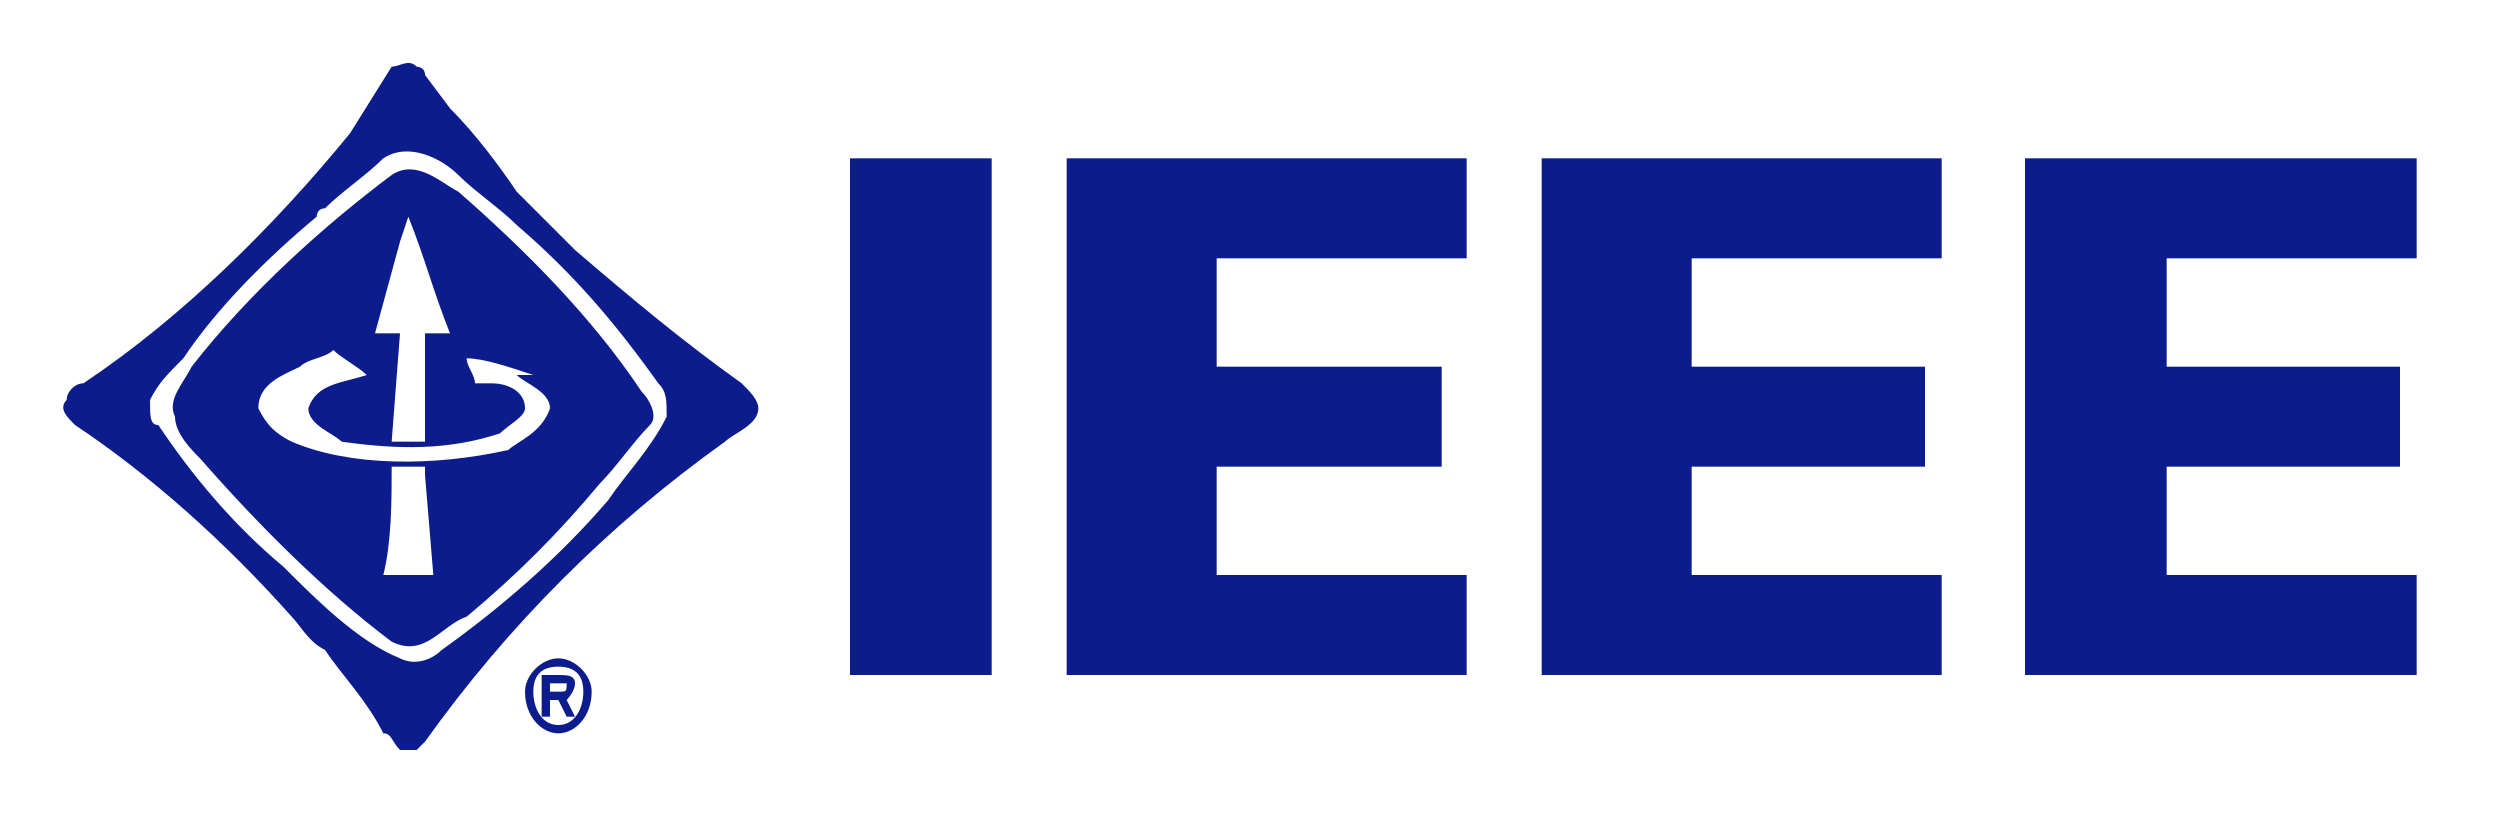 <?xml version="1.0" encoding="iso-8859-1"?>
<!DOCTYPE svg PUBLIC "-//W3C//DTD SVG 1.0//EN" "http://www.w3.org/TR/2001/REC-SVG-20010904/DTD/svg10.dtd">
<svg xmlns="http://www.w3.org/2000/svg" xmlns:odm="http://product.corel.com/CGS/11/cddns/" xml:space="preserve" width="60px" height="20px" style="shape-rendering:geometricPrecision; text-rendering:geometricPrecision; image-rendering:optimizeQuality; fill-rule:evenodd"
     viewBox="0 0 300 98">
 <defs>
  <style type="text/css">
   <![CDATA[
    .fil0 {fill:none}
    .fil1 {fill:#0C1C8C}
   ]]>
  </style>
 </defs>
 <g id="Layer 1">
  <g>
   <path class="fil0" d="M305 102l-305 0 0 -109 305 0 0 109z"/>
   <path class="fil1" d="M102 80l0 -62 17 0 0 62 -17 0z"/>
   <path class="fil1" d="M128 80l0 -62 48 0 0 12 -30 0 0 13 27 0 0 12 -27 0 0 13 30 0 0 12 -48 0z"/>
   <path class="fil1" d="M185 80l0 -62 48 0 0 12 -30 0 0 13 28 0 0 12 -28 0 0 13 30 0 0 12 -48 0z"/>
   <path class="fil1" d="M243 80l0 -62 47 0 0 12 -30 0 0 13 28 0 0 12 -28 0 0 13 30 0 0 12 -47 0z"/>
   <path class="fil1" d="M54 12c3,3 6,7 8,10l7 7c7,6 13,11 20,16l0 0c1,1 2,2 2,3 0,2 -3,3 -4,4 -14,10 -26,22 -36,36l-1 1c0,0 -1,0 -2,0 -1,-1 -1,-2 -2,-2 -2,-4 -5,-7 -7,-10 -2,-1 -3,-3 -4,-4 -8,-9 -17,-17 -26,-23 -1,-1 -2,-2 -1,-3 0,-1 1,-2 2,-2 12,-8 23,-19 32,-30l5 -8c1,0 2,-1 3,0 0,0 1,0 1,1l3 4zm-8 6c-2,2 -5,4 -7,6 -1,0 -1,1 -1,1 -6,5 -12,11 -16,17 -2,2 -3,3 -4,5 0,2 0,3 1,3 4,6 9,12 15,17 4,4 9,9 14,11 2,1 4,0 5,-1 7,-5 14,-11 20,-18 2,-3 5,-6 7,-10 0,-2 0,-3 -1,-4 -5,-7 -10,-13 -17,-19l0 0c-2,-2 -5,-4 -7,-6 -2,-2 -6,-4 -9,-2z"/>
   <path class="fil1" d="M55 22c8,7 16,15 22,24 1,1 2,3 1,4 -2,2 -4,5 -6,7l0 0c-5,6 -10,11 -16,16 -3,1 -5,5 -9,3 -8,-6 -16,-14 -23,-22 -1,-1 -3,-3 -3,-5 -1,-2 1,-4 2,-6 7,-9 16,-17 24,-23 3,-2 6,1 8,2zm-6 3l-1 3 -3 11c0,0 2,0 3,0l0 0 -1 13 0 0c1,0 3,0 4,0l0 -1 0 -12 0 0 3 0c-2,-5 -3,-9 -5,-14l0 0zm-13 18c-2,1 -5,2 -5,5 1,2 2,3 4,4 7,3 17,3 26,1 1,-1 4,-2 5,-5 0,-2 -3,-3 -4,-4l0 0c0,0 1,0 2,0l0 0c-3,-1 -6,-2 -8,-2 0,1 1,2 1,3 1,0 2,0 2,0 2,0 4,1 4,3 0,1 -2,2 -3,3 -6,2 -12,2 -19,1 -1,-1 -4,-2 -4,-4 1,-3 4,-3 7,-4 -1,-1 -3,-2 -4,-3 -1,1 -3,1 -4,2zm11 12c0,4 0,9 -1,13 2,0 4,0 6,0l-1 -12 0 -1c-1,0 -2,0 -4,0z"/>
   <path class="fil1" d="M66 82l0 -1 1 0c0,0 1,0 1,0 0,1 0,1 -1,1l-1 0zm0 1l1 0 1 2 1 0 -1 -2c0,0 1,-1 1,-2 0,-1 -1,-1 -2,-1l-2 0 0 5 1 0 0 -2zm5 -1c0,-2 -2,-4 -4,-4 -2,0 -4,2 -4,4 0,3 2,5 4,5 2,0 4,-2 4,-5zm-1 0c0,2 -1,4 -3,4l0 0c-2,0 -3,-2 -3,-4 0,-2 1,-3 3,-3 2,0 3,1 3,3z"/>
  </g>
 </g>
</svg>

